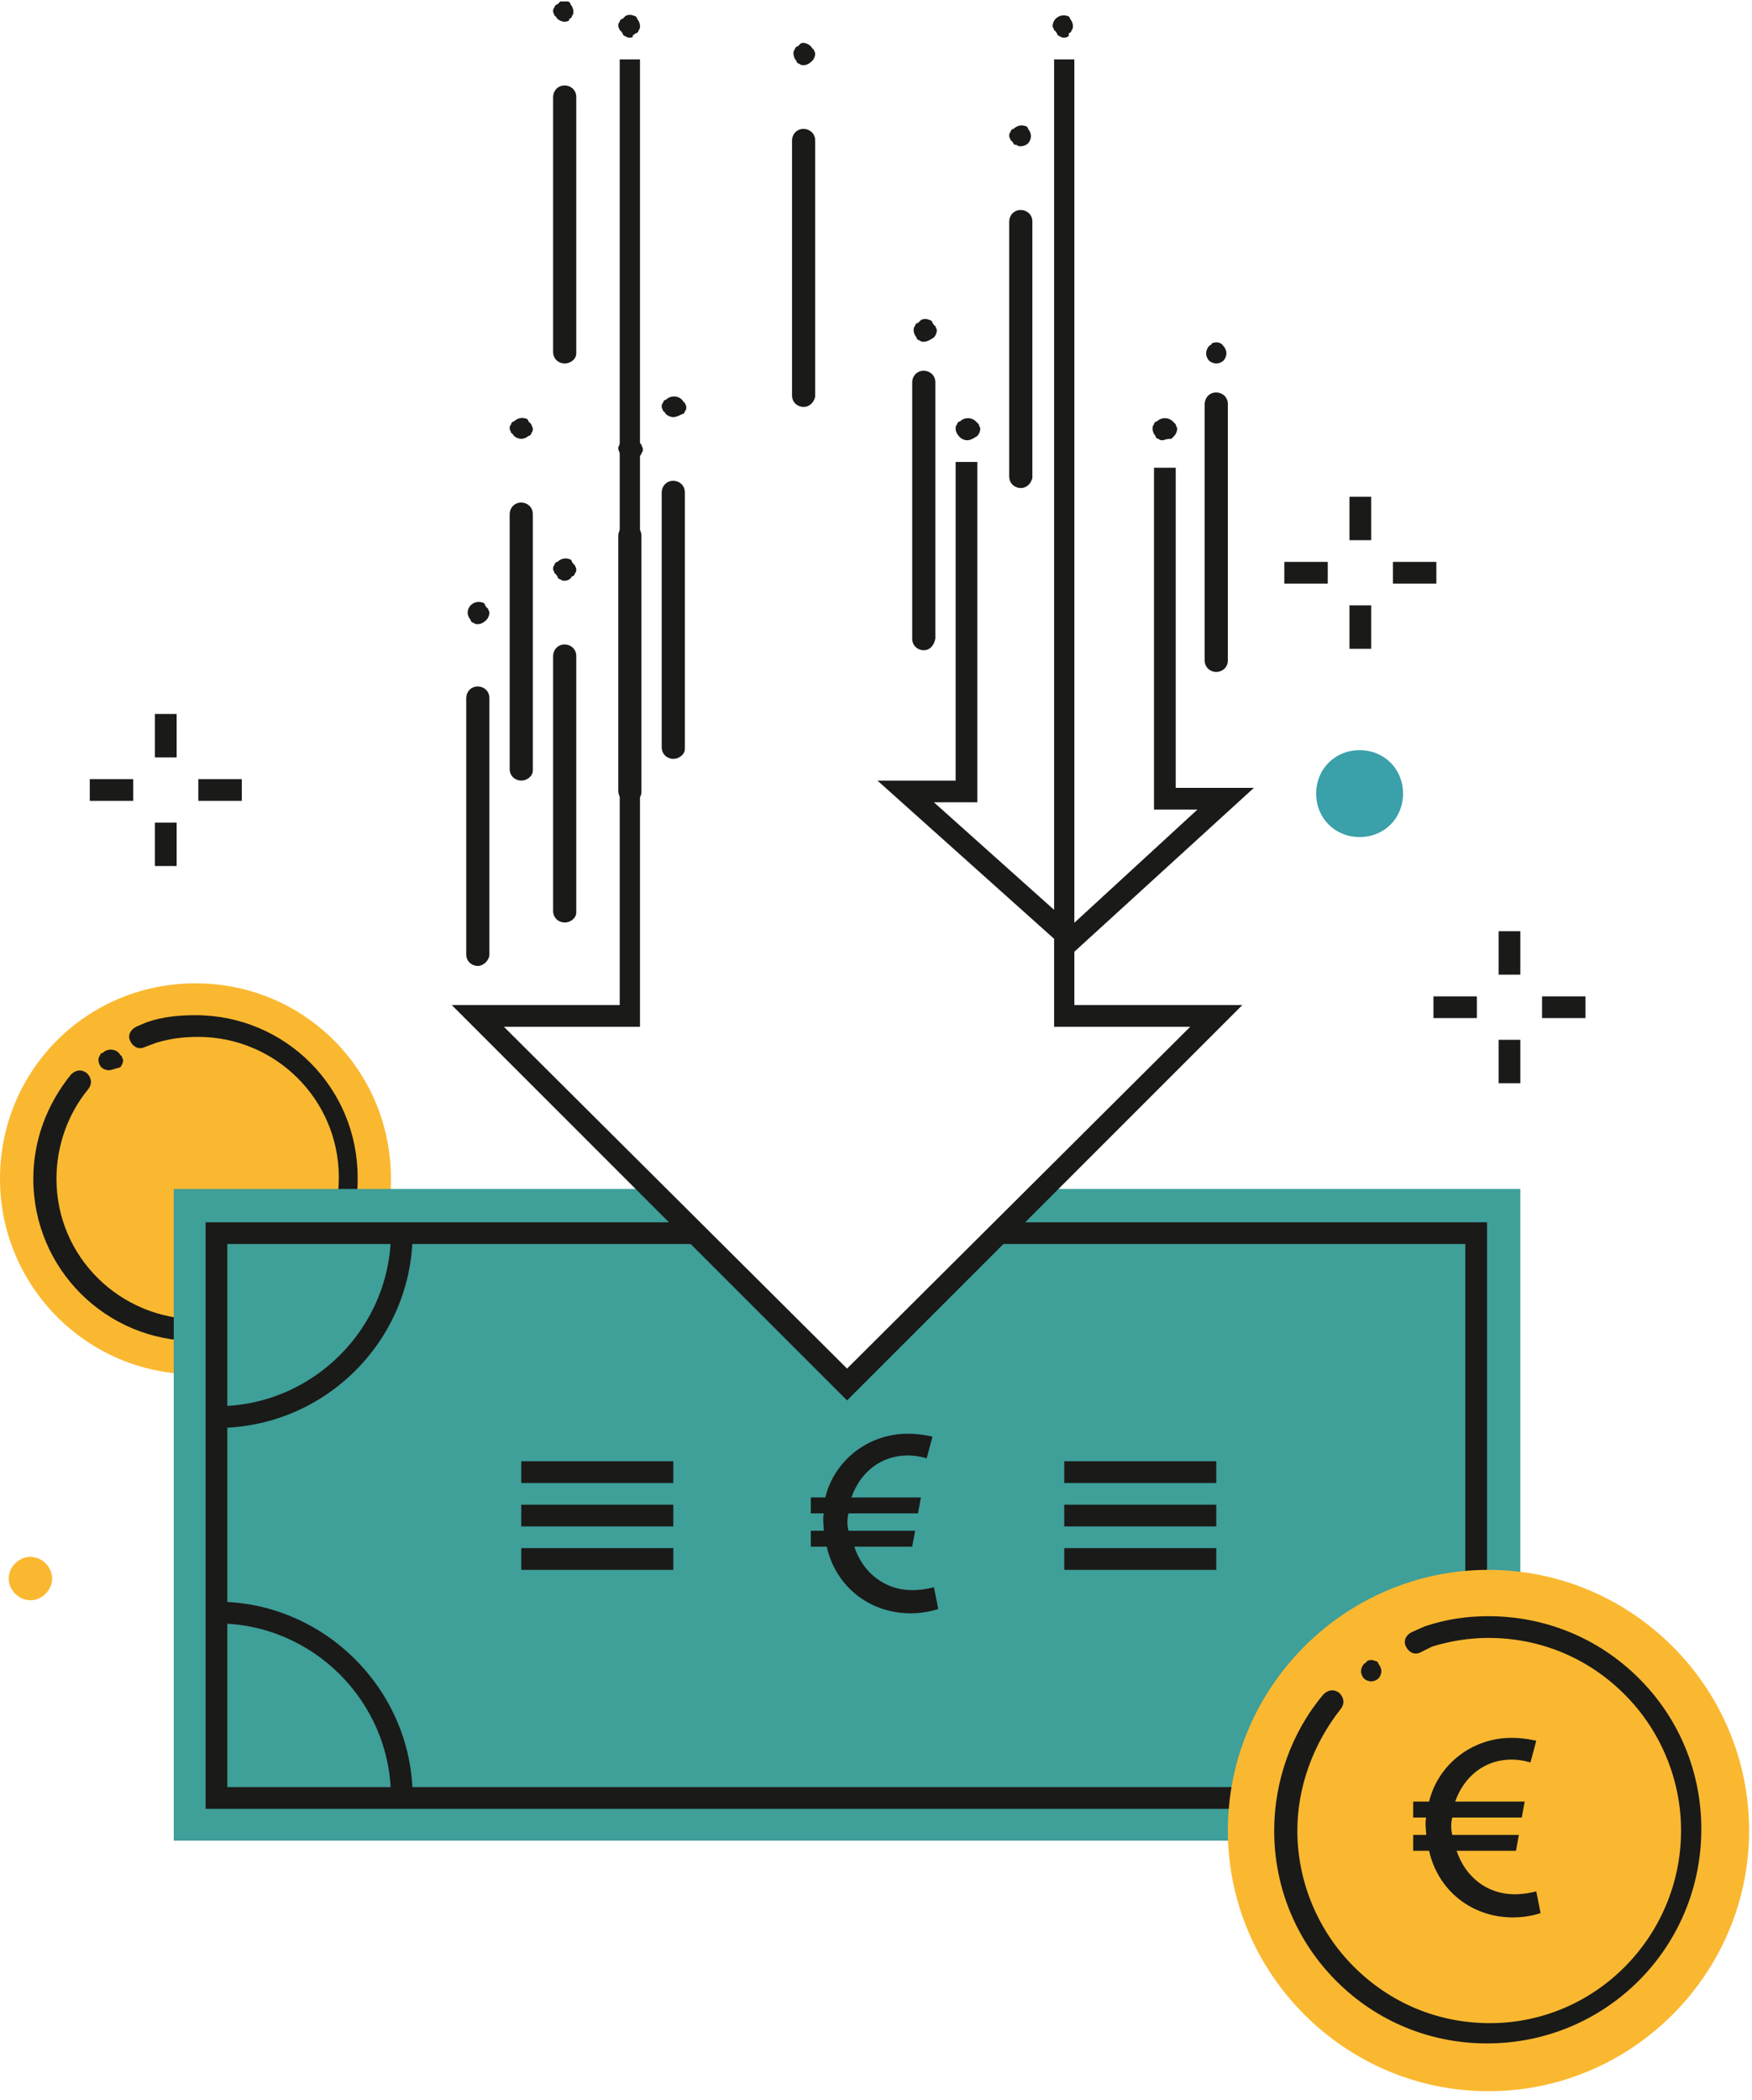 <?xml version="1.0" encoding="UTF-8"?>
<!-- Generator: Adobe Illustrator 24.3.0, SVG Export Plug-In . SVG Version: 6.00 Build 0)  -->
<svg xmlns="http://www.w3.org/2000/svg" xmlns:xlink="http://www.w3.org/1999/xlink" version="1.1" id="Ebene_1" x="0px" y="0px" viewBox="0 0 121 145" style="enable-background:new 0 0 121 145;" xml:space="preserve">
<style type="text/css">
	.st0{fill:#FAB831;}
	.st1{fill:#1A1A18;}
	.st2{fill:#3F9F99;}
	.st3{fill:#3AA0A9;}
</style>
<g>
	<path class="st0" d="M0,81.4c0-7.5,6-13.5,13.5-13.5S27,73.9,27,81.4c0,7.5-6,13.5-13.5,13.5S0,88.8,0,81.4"></path>
	<path class="st1" d="M13.5,92.6c-6.2,0-11.2-5-11.2-11.2c0-2.6,0.9-5.1,2.6-7.2c0.3-0.3,0.7-0.4,1.1-0.1c0.3,0.3,0.4,0.7,0.1,1.1   c-1.4,1.7-2.2,3.9-2.2,6.2c0,5.4,4.4,9.7,9.8,9.7h0c5.4,0,9.7-4.4,9.7-9.8c0-5.4-4.4-9.7-9.7-9.7h0c-1,0-1.9,0.1-2.9,0.4L10,72.3   c-0.4,0.2-0.8,0-1-0.4c-0.2-0.4,0-0.8,0.4-1l0.7-0.3c1.1-0.4,2.3-0.5,3.4-0.5h0c6.2,0,11.2,5,11.2,11.2   C24.8,87.6,19.7,92.6,13.5,92.6L13.5,92.6z"></path>
	<path class="st1" d="M7.5,73.9c-0.2,0-0.4-0.1-0.5-0.2c-0.1-0.1-0.2-0.3-0.2-0.5c0-0.1,0-0.2,0.1-0.3c0-0.1,0.1-0.2,0.2-0.2   c0.3-0.3,0.8-0.3,1.1,0c0.1,0.1,0.1,0.2,0.2,0.2c0,0.1,0.1,0.2,0.1,0.3c0,0.2-0.1,0.4-0.2,0.5C7.9,73.8,7.7,73.9,7.5,73.9"></path>
</g>
<polygon class="st2" points="72,82.1 58.5,95.6 45,82.1 12,82.1 12,127.1 105,127.1 105,82.1 "></polygon>
<rect x="73.5" y="100.9" class="st1" width="10.5" height="1.5"></rect>
<rect x="73.5" y="103.9" class="st1" width="10.5" height="1.5"></rect>
<rect x="73.5" y="106.9" class="st1" width="10.5" height="1.5"></rect>
<rect x="36" y="100.9" class="st1" width="10.5" height="1.5"></rect>
<rect x="36" y="103.9" class="st1" width="10.5" height="1.5"></rect>
<rect x="36" y="106.9" class="st1" width="10.5" height="1.5"></rect>
<g>
	<path class="st1" d="M90,124.1h-1.5c0-7.4,6.1-13.5,13.5-13.5v1.5C95.4,112.1,90,117.5,90,124.1"></path>
	<path class="st1" d="M15,98.6v-1.5c6.6,0,12-5.4,12-12h1.5C28.5,92.6,22.4,98.6,15,98.6"></path>
	<path class="st1" d="M28.5,124.1H27c0-6.6-5.4-12-12-12v-1.5C22.4,110.6,28.5,116.7,28.5,124.1"></path>
</g>
<polygon class="st1" points="69.8,84.4 68.3,85.9 101.2,85.9 101.2,123.4 15.7,123.4 15.7,85.9 48.7,85.9 47.2,84.4 14.2,84.4   14.2,124.9 102.7,124.9 102.7,84.4 "></polygon>
<g>
	<path class="st0" d="M84.8,126.4c0-9.9,8.1-18,18-18s18,8.1,18,18s-8.1,18-18,18S84.8,136.3,84.8,126.4"></path>
	<path class="st1" d="M102.7,141.1c-3.9,0-7.6-1.5-10.4-4.3c-2.8-2.8-4.3-6.5-4.3-10.4c0-3.4,1.2-6.8,3.4-9.4   c0.3-0.3,0.7-0.4,1.1-0.1c0.3,0.3,0.4,0.7,0.1,1.1c-1.9,2.4-3,5.4-3,8.4c0,3.5,1.4,6.9,3.9,9.4c2.5,2.5,5.8,3.9,9.4,3.9h0   c7.3,0,13.2-6,13.2-13.3c0-3.5-1.4-6.9-3.9-9.4c-2.5-2.5-5.8-3.9-9.4-3.9h0c-1.3,0-2.6,0.2-3.9,0.6l-0.8,0.4c-0.4,0.2-0.8,0-1-0.4   c-0.2-0.4,0-0.8,0.4-1l0.9-0.4c1.5-0.5,2.9-0.7,4.4-0.7h0c3.9,0,7.6,1.5,10.4,4.3c2.8,2.8,4.3,6.5,4.3,10.4   C117.5,134.5,110.9,141.1,102.7,141.1L102.7,141.1z"></path>
	<path class="st1" d="M94.7,116.1c-0.2,0-0.4-0.1-0.5-0.2c-0.1-0.1-0.2-0.3-0.2-0.5c0-0.2,0.1-0.4,0.2-0.5c0.1-0.1,0.2-0.1,0.2-0.2   c0.2-0.1,0.4-0.1,0.6,0c0.1,0,0.2,0.1,0.2,0.2c0.1,0.1,0.2,0.3,0.2,0.5c0,0.2-0.1,0.4-0.2,0.5C95.1,116,94.9,116.1,94.7,116.1"></path>
</g>
<polygon class="st1" points="58.5,96.7 31.2,69.4 42.8,69.4 42.8,4.1 44.2,4.1 44.2,70.9 34.8,70.9 58.5,94.5 82.2,70.9 72.8,70.9   72.8,4.1 74.2,4.1 74.2,69.4 85.8,69.4 "></polygon>
<g>
	<path class="st1" d="M73.5,2.6c-0.1,0-0.2,0-0.3-0.1c-0.1,0-0.2-0.1-0.2-0.2c-0.1-0.1-0.1-0.2-0.2-0.2c0-0.1-0.1-0.2-0.1-0.3   c0-0.2,0.1-0.4,0.2-0.5c0.2-0.2,0.5-0.3,0.8-0.2c0.1,0,0.2,0.1,0.2,0.2c0.1,0.1,0.2,0.3,0.2,0.5c0,0.1,0,0.2-0.1,0.3   c0,0.1-0.1,0.2-0.2,0.2C73.9,2.5,73.7,2.6,73.5,2.6"></path>
	<path class="st1" d="M43.5,2.6c-0.1,0-0.2,0-0.3-0.1c-0.1,0-0.2-0.1-0.2-0.2c-0.1-0.1-0.1-0.2-0.2-0.2c0-0.1-0.1-0.2-0.1-0.3   c0-0.1,0-0.2,0.1-0.3c0-0.1,0.1-0.2,0.2-0.2c0.1-0.1,0.1-0.1,0.2-0.2c0.2-0.1,0.4-0.1,0.6,0c0.1,0,0.2,0.1,0.2,0.2   c0.1,0.1,0.2,0.3,0.2,0.5c0,0.1,0,0.2-0.1,0.3c0,0.1-0.1,0.2-0.2,0.2c-0.1,0.1-0.2,0.1-0.2,0.2C43.7,2.6,43.6,2.6,43.5,2.6"></path>
</g>
<polygon class="st1" points="74,65.9 60.6,53.9 66,53.9 66,31.9 67.5,31.9 67.5,55.4 64.5,55.4 74,63.9 82.7,55.9 79.7,55.9   79.7,32.3 81.2,32.3 81.2,54.4 86.6,54.4 "></polygon>
<g>
	<path class="st1" d="M80.3,30.4c-0.1,0-0.2,0-0.3-0.1c-0.1,0-0.2-0.1-0.2-0.2c-0.1-0.1-0.2-0.3-0.2-0.5c0-0.1,0-0.2,0.1-0.3   c0-0.1,0.1-0.2,0.2-0.2c0.3-0.3,0.8-0.3,1.1,0c0.1,0.1,0.1,0.1,0.2,0.2c0,0.1,0.1,0.2,0.1,0.3c0,0.2-0.1,0.4-0.2,0.5   c-0.1,0.1-0.1,0.1-0.2,0.2C80.5,30.3,80.4,30.4,80.3,30.4"></path>
	<path class="st1" d="M66.8,30.4c-0.2,0-0.4-0.1-0.5-0.2C66.1,30,66,29.8,66,29.6c0-0.1,0-0.2,0.1-0.3c0-0.1,0.1-0.2,0.2-0.2   c0.3-0.3,0.8-0.3,1.1,0c0.1,0.1,0.1,0.1,0.2,0.2c0,0.1,0.1,0.2,0.1,0.3c0,0.2-0.1,0.4-0.2,0.5C67.2,30.3,67,30.4,66.8,30.4"></path>
	<path class="st1" d="M39,40.1c-0.1,0-0.2,0-0.3-0.1c-0.1,0-0.2-0.1-0.2-0.2c-0.1-0.1-0.1-0.2-0.2-0.2c0-0.1-0.1-0.2-0.1-0.3   c0-0.1,0-0.2,0.1-0.3c0-0.1,0.1-0.2,0.2-0.2c0.2-0.2,0.5-0.3,0.8-0.2c0.1,0,0.2,0.1,0.2,0.2c0.1,0.1,0.1,0.2,0.2,0.2   c0,0.1,0.1,0.2,0.1,0.3c0,0.1,0,0.2-0.1,0.3c0,0.1-0.1,0.2-0.2,0.2C39.4,40,39.2,40.1,39,40.1"></path>
	<path class="st1" d="M39,63.7c-0.4,0-0.8-0.3-0.8-0.8V45.3c0-0.4,0.3-0.8,0.8-0.8c0.4,0,0.8,0.3,0.8,0.8V63   C39.8,63.4,39.4,63.7,39,63.7"></path>
	<path class="st1" d="M43.5,31.8c-0.1,0-0.2,0-0.3-0.1c-0.1,0-0.2-0.1-0.2-0.2c-0.1-0.1-0.1-0.1-0.2-0.2c0-0.1-0.1-0.2-0.1-0.3   c0-0.1,0-0.2,0.1-0.3c0-0.1,0.1-0.2,0.2-0.2c0.3-0.3,0.8-0.3,1.1,0c0.1,0.1,0.1,0.1,0.2,0.2c0,0.1,0.1,0.2,0.1,0.3   c0,0.1,0,0.2-0.1,0.3c0,0.1-0.1,0.2-0.2,0.2c-0.1,0.1-0.1,0.1-0.2,0.2C43.7,31.8,43.6,31.8,43.5,31.8"></path>
	<path class="st1" d="M43.5,55.4c-0.4,0-0.8-0.3-0.8-0.8V37c0-0.4,0.3-0.8,0.8-0.8c0.4,0,0.8,0.3,0.8,0.8v17.7   C44.3,55.1,43.9,55.4,43.5,55.4"></path>
	<path class="st1" d="M84,25.1c-0.2,0-0.4-0.1-0.5-0.2c-0.1-0.1-0.2-0.3-0.2-0.5c0-0.2,0.1-0.4,0.2-0.5c0.1-0.1,0.2-0.1,0.2-0.2   c0.3-0.1,0.6-0.1,0.8,0.2c0.1,0.1,0.2,0.3,0.2,0.5c0,0.2-0.1,0.4-0.2,0.5C84.4,25,84.2,25.1,84,25.1"></path>
	<path class="st1" d="M84,46.4c-0.4,0-0.8-0.3-0.8-0.8V27.9c0-0.4,0.3-0.8,0.8-0.8c0.4,0,0.8,0.3,0.8,0.8v17.7   C84.8,46.1,84.4,46.4,84,46.4"></path>
	<path class="st1" d="M36,30.3c-0.2,0-0.4-0.1-0.5-0.2c-0.1-0.1-0.1-0.2-0.2-0.2c0-0.1-0.1-0.2-0.1-0.3c0-0.1,0-0.2,0.1-0.3   c0-0.1,0.1-0.2,0.2-0.2c0.2-0.2,0.5-0.3,0.8-0.2c0.1,0,0.2,0.1,0.2,0.2c0.1,0.1,0.1,0.1,0.2,0.2c0,0.1,0.1,0.2,0.1,0.3   c0,0.1,0,0.2-0.1,0.3c0,0.1-0.1,0.2-0.2,0.2C36.4,30.2,36.2,30.3,36,30.3"></path>
	<path class="st1" d="M36,53.9c-0.4,0-0.8-0.3-0.8-0.8V35.5c0-0.4,0.3-0.8,0.8-0.8c0.4,0,0.8,0.3,0.8,0.8v17.7   C36.8,53.6,36.4,53.9,36,53.9"></path>
	<path class="st1" d="M33,43.1c-0.1,0-0.2,0-0.3-0.1c-0.1,0-0.2-0.1-0.2-0.2c-0.1-0.1-0.2-0.3-0.2-0.5c0-0.2,0.1-0.4,0.2-0.5   c0.2-0.2,0.5-0.3,0.8-0.2c0.1,0,0.2,0.1,0.2,0.2c0.1,0.1,0.1,0.2,0.2,0.2c0,0.1,0.1,0.2,0.1,0.3c0,0.2-0.1,0.4-0.2,0.5   C33.4,43,33.2,43.1,33,43.1"></path>
	<path class="st1" d="M33,66.7c-0.4,0-0.8-0.3-0.8-0.8V48.2c0-0.4,0.3-0.8,0.8-0.8c0.4,0,0.8,0.3,0.8,0.8v17.7   C33.8,66.3,33.4,66.7,33,66.7"></path>
	<path class="st1" d="M46.5,28.8c-0.2,0-0.4-0.1-0.5-0.2c-0.1-0.1-0.1-0.2-0.2-0.2c0-0.1-0.1-0.2-0.1-0.3c0-0.1,0-0.2,0.1-0.3   c0-0.1,0.1-0.2,0.2-0.2c0.3-0.3,0.8-0.3,1.1,0c0.1,0.1,0.1,0.2,0.2,0.2c0,0.1,0.1,0.2,0.1,0.3c0,0.1,0,0.2-0.1,0.3   c0,0.1-0.1,0.2-0.2,0.2C46.9,28.7,46.7,28.8,46.5,28.8"></path>
	<path class="st1" d="M46.5,52.4c-0.4,0-0.8-0.3-0.8-0.8V34c0-0.4,0.3-0.8,0.8-0.8c0.4,0,0.8,0.3,0.8,0.8v17.7   C47.3,52.1,46.9,52.4,46.5,52.4"></path>
	<path class="st1" d="M63.8,23.6c-0.1,0-0.2,0-0.3-0.1c-0.1,0-0.2-0.1-0.2-0.2c-0.1-0.1-0.2-0.3-0.2-0.5c0-0.1,0-0.2,0.1-0.3   c0-0.1,0.1-0.2,0.2-0.2c0.1-0.1,0.1-0.1,0.2-0.2c0.2-0.1,0.4-0.1,0.6,0c0.1,0,0.2,0.1,0.2,0.2c0.1,0.1,0.1,0.2,0.2,0.2   c0,0.1,0.1,0.2,0.1,0.3c0,0.2-0.1,0.4-0.2,0.5C64.2,23.5,64,23.6,63.8,23.6"></path>
	<path class="st1" d="M63.8,44.9c-0.4,0-0.8-0.3-0.8-0.8V26.4c0-0.4,0.3-0.8,0.8-0.8c0.4,0,0.8,0.3,0.8,0.8v17.7   C64.5,44.6,64.2,44.9,63.8,44.9"></path>
</g>
<rect x="10.7" y="49.3" class="st1" width="1.5" height="3"></rect>
<rect x="10.7" y="56.8" class="st1" width="1.5" height="3"></rect>
<rect x="6.2" y="53.8" class="st1" width="3" height="1.5"></rect>
<rect x="13.7" y="53.8" class="st1" width="3" height="1.5"></rect>
<rect x="103.5" y="64.3" class="st1" width="1.5" height="3"></rect>
<rect x="103.5" y="71.8" class="st1" width="1.5" height="3"></rect>
<rect x="99" y="68.8" class="st1" width="3" height="1.5"></rect>
<rect x="106.5" y="68.8" class="st1" width="3" height="1.5"></rect>
<rect x="93.2" y="34.3" class="st1" width="1.5" height="3"></rect>
<rect x="93.2" y="41.8" class="st1" width="1.5" height="3"></rect>
<rect x="88.7" y="38.8" class="st1" width="3" height="1.5"></rect>
<rect x="96.2" y="38.8" class="st1" width="3" height="1.5"></rect>
<g>
	<path class="st3" d="M90.9,54.8c0,1.7,1.3,3,3,3c1.7,0,3-1.3,3-3c0-1.7-1.3-3-3-3C92.2,51.8,90.9,53.1,90.9,54.8"></path>
	<path class="st0" d="M0.6,109c0,0.8,0.7,1.5,1.5,1.5s1.5-0.7,1.5-1.5s-0.7-1.5-1.5-1.5S0.6,108.2,0.6,109"></path>
	<path class="st1" d="M55.5,4.5c-0.1,0-0.2,0-0.3-0.1c-0.1,0-0.2-0.1-0.2-0.2c-0.1-0.1-0.2-0.3-0.2-0.5c0-0.1,0-0.2,0.1-0.3   c0-0.1,0.1-0.2,0.2-0.2c0.1-0.1,0.1-0.1,0.2-0.2C55.5,2.9,55.8,3,56,3.2c0.1,0.1,0.1,0.2,0.2,0.2c0,0.1,0.1,0.2,0.1,0.3   c0,0.2-0.1,0.4-0.2,0.5C55.9,4.4,55.7,4.5,55.5,4.5"></path>
	<path class="st1" d="M55.5,28.1c-0.4,0-0.8-0.3-0.8-0.8V9.7c0-0.4,0.3-0.8,0.8-0.8c0.4,0,0.8,0.3,0.8,0.8v17.7   C56.2,27.8,55.9,28.1,55.5,28.1"></path>
	<path class="st1" d="M70.5,10.1c-0.1,0-0.2,0-0.3-0.1C70.1,10,70,10,70,9.9c-0.1-0.1-0.1-0.2-0.2-0.2c0-0.1-0.1-0.2-0.1-0.3   c0-0.1,0-0.2,0.1-0.3c0-0.1,0.1-0.2,0.2-0.2c0.2-0.2,0.5-0.3,0.8-0.2c0.1,0,0.2,0.1,0.2,0.2c0.1,0.1,0.2,0.3,0.2,0.5   c0,0.2-0.1,0.4-0.2,0.5C70.9,10,70.7,10.1,70.5,10.1"></path>
	<path class="st1" d="M70.5,33.7c-0.4,0-0.8-0.3-0.8-0.8V15.3c0-0.4,0.3-0.8,0.8-0.8c0.4,0,0.8,0.3,0.8,0.8V33   C71.2,33.4,70.9,33.7,70.5,33.7"></path>
	<path class="st1" d="M39,1.5c-0.2,0-0.4-0.1-0.5-0.2c-0.1-0.1-0.1-0.2-0.2-0.2c0-0.1-0.1-0.2-0.1-0.3c0-0.1,0-0.2,0.1-0.3   c0-0.1,0.1-0.2,0.2-0.2c0,0,0.1-0.1,0.1-0.1c0,0,0.1-0.1,0.1-0.1c0,0,0.1,0,0.1,0c0.2,0,0.3,0,0.4,0c0.1,0,0.2,0.1,0.2,0.2   c0.1,0.1,0.2,0.3,0.2,0.5c0,0.1,0,0.2-0.1,0.3c0,0.1-0.1,0.2-0.2,0.2C39.4,1.4,39.2,1.5,39,1.5"></path>
	<path class="st1" d="M39,25.1c-0.4,0-0.8-0.3-0.8-0.8V6.7c0-0.4,0.3-0.8,0.8-0.8c0.4,0,0.8,0.3,0.8,0.8v17.7   C39.8,24.8,39.4,25.1,39,25.1"></path>
	<path class="st1" d="M97.6,127.8h1.1c0.6,2.7,2.9,4.6,5.8,4.6c1.1,0,1.9-0.3,1.9-0.3l-0.3-1.5c0,0-0.7,0.2-1.5,0.2   c-1.9,0-3.4-1.2-4-3h4.1l0.2-1.1h-4.6c-0.1-0.4-0.1-0.8,0-1.2h4.8l0.2-1.1h-4.8c0.6-1.7,2-2.9,3.9-2.9c0.7,0,1.3,0.2,1.3,0.2   l0.4-1.5c0,0-0.8-0.2-1.7-0.2c-2.8,0-5.1,1.9-5.7,4.4h-1.1v1.1h0.9c-0.1,0.4,0,0.9,0,1.2h-0.9V127.8z"></path>
	<path class="st1" d="M56,106.8h1.1c0.6,2.7,2.9,4.6,5.8,4.6c1.1,0,1.9-0.3,1.9-0.3l-0.3-1.5c0,0-0.7,0.2-1.5,0.2   c-1.9,0-3.4-1.2-4-3H63l0.2-1.1h-4.6c-0.1-0.4-0.1-0.8,0-1.2h4.8l0.2-1.1h-4.8c0.6-1.7,2-2.9,3.9-2.9c0.7,0,1.3,0.2,1.3,0.2   l0.4-1.5c0,0-0.8-0.2-1.7-0.2c-2.8,0-5.1,1.9-5.7,4.4H56v1.1h0.9c-0.1,0.4,0,0.9,0,1.2H56V106.8z"></path>
</g>
</svg>
